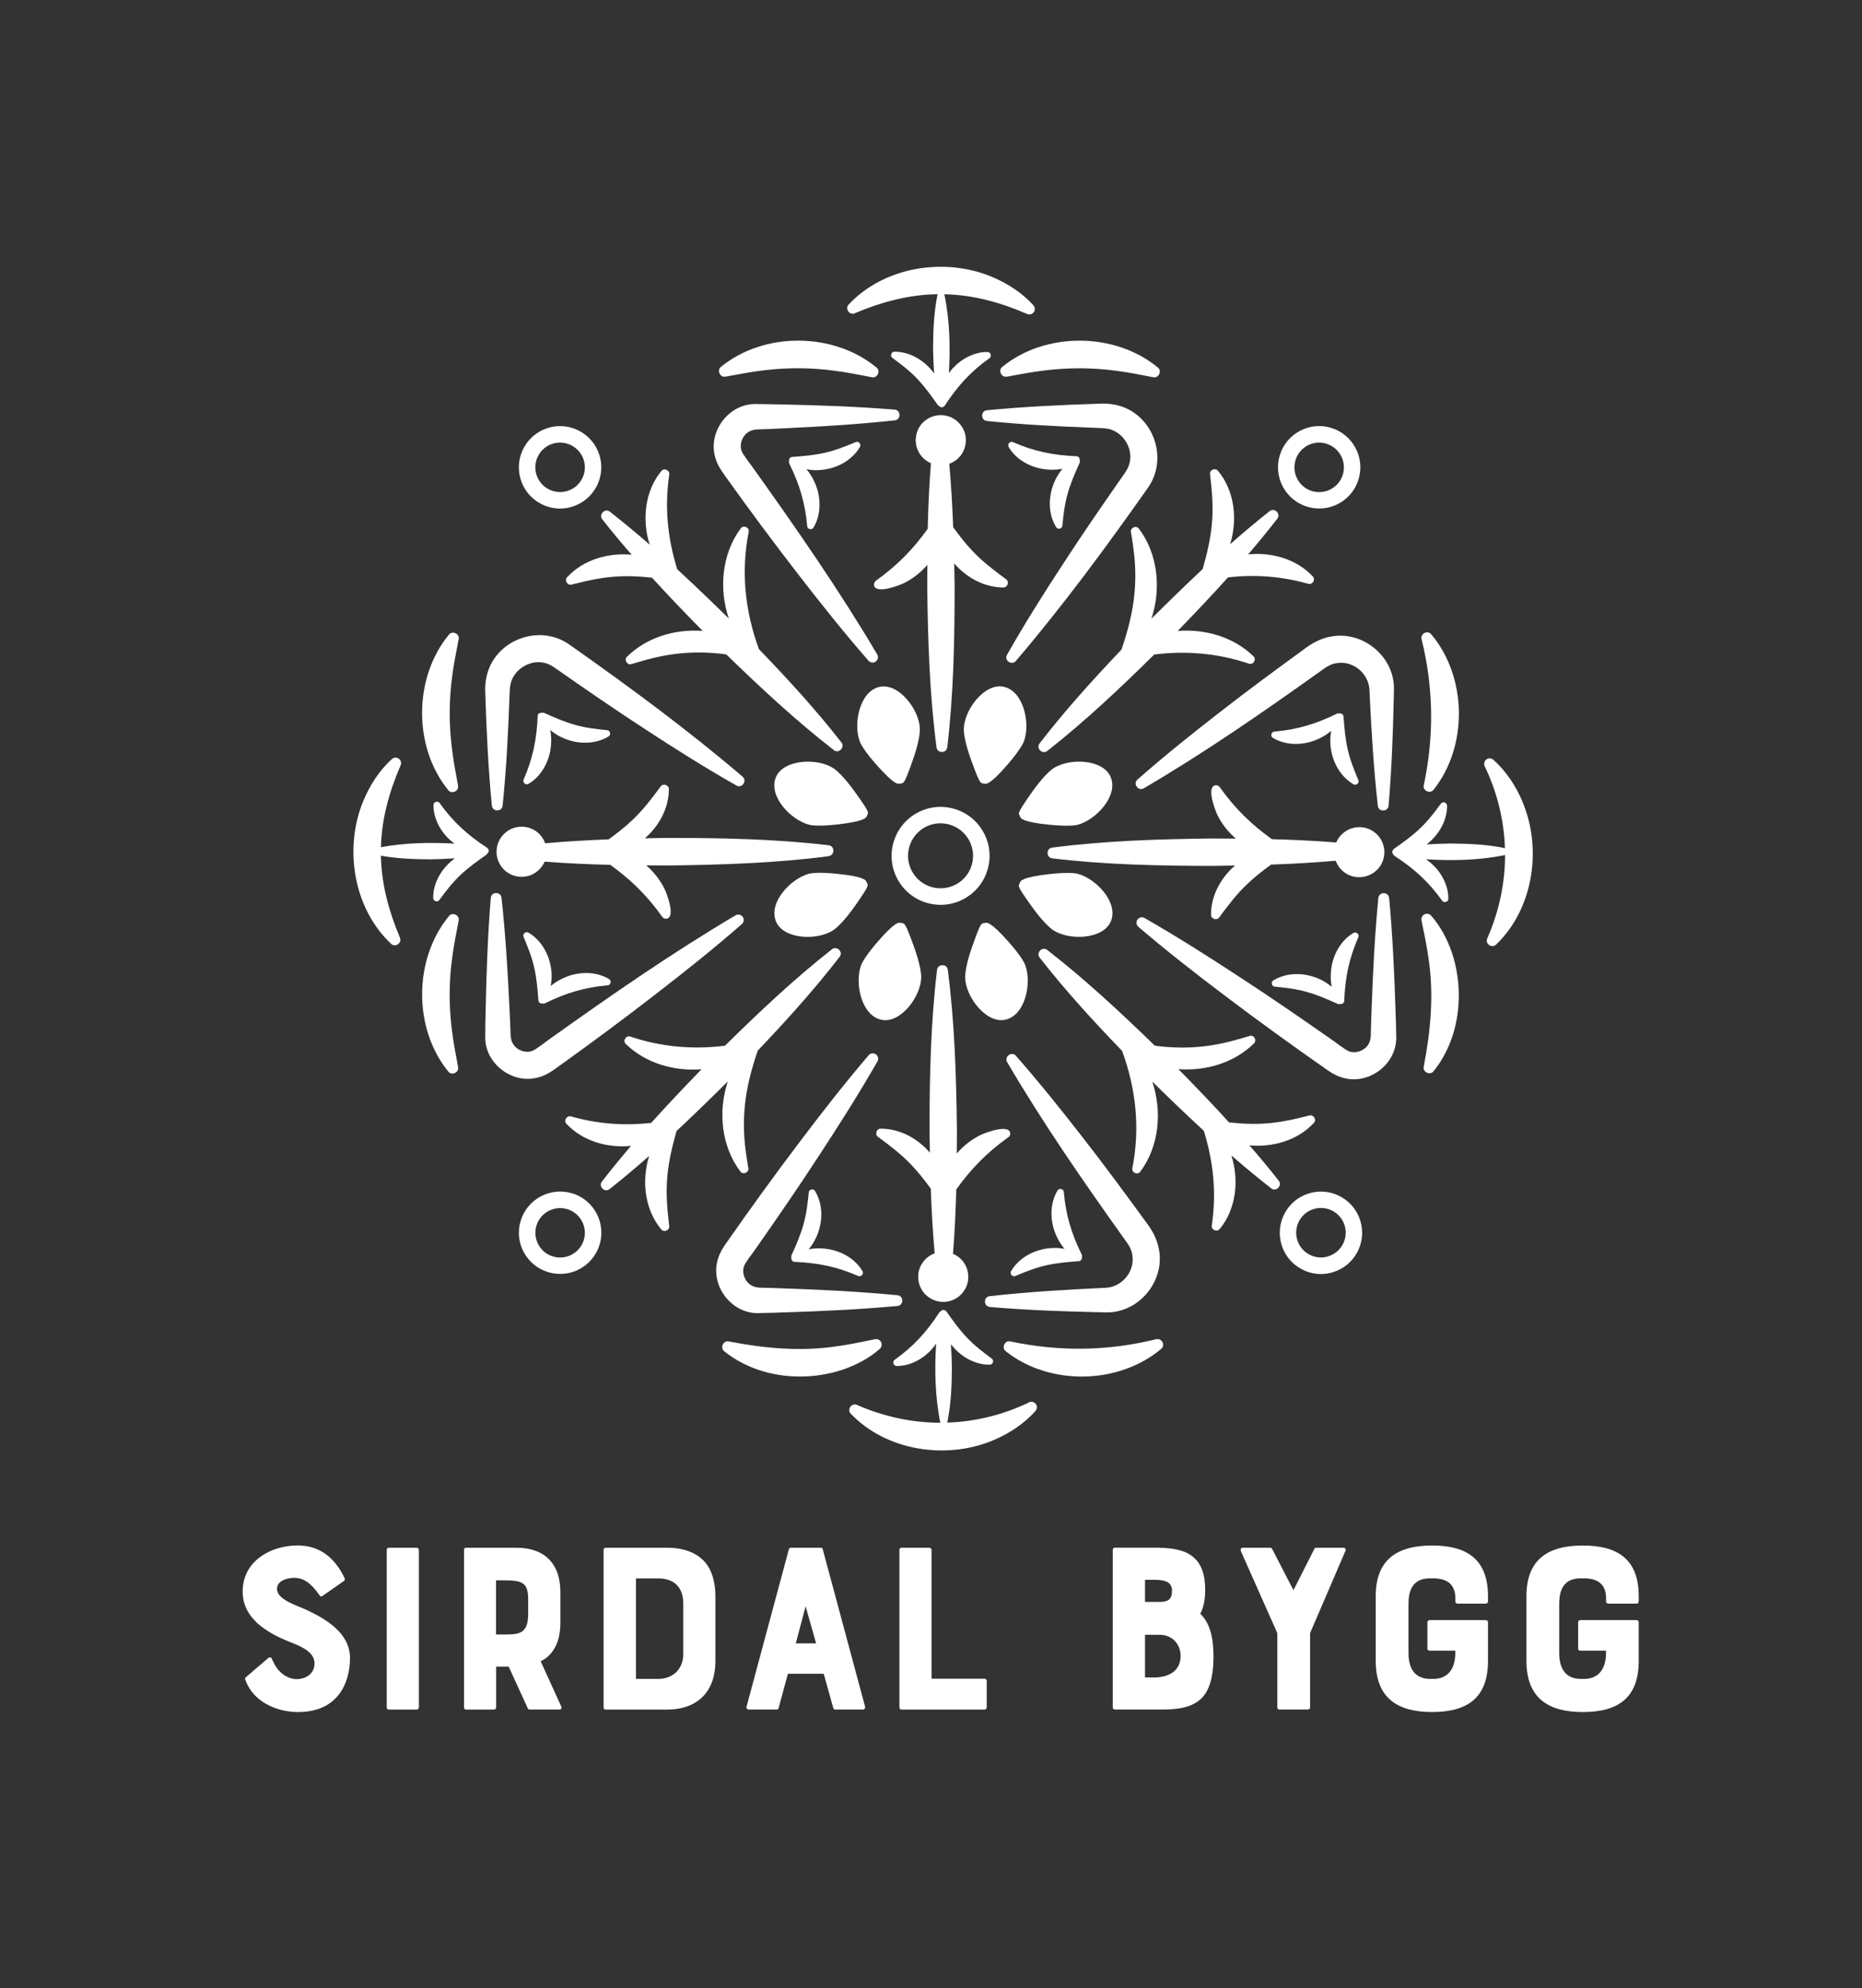 <?xml version="1.0" encoding="UTF-8"?> <svg xmlns="http://www.w3.org/2000/svg" id="Layer_1" data-name="Layer 1" viewBox="0 0 318.73 340.3"><rect x="0" y="0" width="318.73" height="340.3" fill="#333333" stroke="none"/><defs><style> .cls-1 { fill: #fff; } </style></defs><g><path class="cls-1" d="M59.91,283.85c0,1.26-.21,3.69-1.59,5.75-1.55,2.31-3.99,3.44-7.34,3.44-3.57,0-7.72-1.72-9.02-5.62-.04-.13,0-.25.13-.34l3.86-3.31c.17-.13.42-.13.55.08.08.21.25.54.46.96.63,1.3,2.14,2.6,3.82,2.6,1.3,0,3.06-.71,3.06-2.73s-2.64-3.02-4.28-3.65c-1.89-.76-3.82-1.72-5.46-3.15-1.72-1.59-2.56-3.36-2.56-5.46,0-5.25,4.83-7.89,9.4-7.89,3.61,0,6.29,1.89,8.06,5.62.08.17,0,.38-.13.46l-3.73,2.6c-.17.08-.25.08-.42-.12-1.43-2.06-2.69-3.02-4.36-3.02-.88,0-2.94.34-2.94,1.89,0,1.89,3.48,2.85,5.16,3.65,3.19,1.51,7.34,3.9,7.34,8.22Z"></path><path class="cls-1" d="M66.2,292.24v-26.94c0-.21.13-.38.34-.38h4.78c.21,0,.38.17.38.38v26.94c0,.21-.17.38-.38.38h-4.78c-.21,0-.34-.17-.34-.38Z"></path><path class="cls-1" d="M92.55,284.35l3.53,7.76c.13.25-.04.5-.29.5h-5.16c-.17,0-.25-.08-.29-.21l-3.27-7.13h-2.14v6.97c0,.21-.17.38-.38.38h-4.83c-.17,0-.29-.17-.29-.38v-26.94c0-.21.13-.38.29-.38h8.73c4.66,0,7.47,2.64,7.47,7.55v5.29c0,1.47-.25,2.85-.76,3.9-.59,1.22-1.43,2.14-2.6,2.69ZM90.41,273.73c0-2.94-1.09-3.23-4.28-3.23h-1.22v9.27h1.22c2.64,0,4.2-.04,4.28-3.32v-2.73Z"></path><path class="cls-1" d="M120.57,267.27c1.26,1.38,1.89,3.44,1.89,5.96v11.12c0,5.08-2.94,8.27-8.31,8.27h-10.49c-.21,0-.34-.17-.34-.38v-26.94c0-.21.13-.38.34-.38h10.49c2.85,0,4.99.8,6.42,2.35ZM116.96,274.49c0-2.64-1.38-4.32-4.32-4.32h-3.78v17.2h3.78c2.52,0,4.32-1.64,4.32-4.28v-8.6Z"></path><path class="cls-1" d="M135.34,264.92h5.2c.17,0,.25.13.29.25l7.26,26.98c.04.25-.12.46-.38.46h-4.78c-.13,0-.25-.08-.29-.25l-1.64-5.87h-6.13l-1.59,5.87c-.04.17-.12.25-.29.25h-4.83c-.25,0-.42-.21-.38-.46l7.26-26.98c.04-.12.13-.25.29-.25ZM139.7,281.29l-1.8-6.34-1.68,6.34h3.48Z"></path><path class="cls-1" d="M159.46,265.3v22.03h9.06c.21,0,.38.17.38.38v4.53c0,.21-.17.38-.38.38h-14.22c-.21,0-.34-.17-.34-.38v-26.94c0-.21.13-.38.34-.38h4.78c.21,0,.38.17.38.38Z"></path><path class="cls-1" d="M205.45,276.21c1.6,1.51,2.27,3.94,2.27,7.34,0,3.61-.75,6.17-2.47,7.51-1.64,1.3-3.95,1.55-6.25,1.55h-8.18c-.21,0-.34-.17-.34-.38v-26.94c0-.21.13-.38.34-.38h6.71c2.27,0,4.62.17,6.21,1.22,1.97,1.26,2.56,3.52,2.56,5.96,0,1.64-.25,3.06-.84,4.11ZM196.01,274.19h2.56c1.34,0,2.05-.42,2.05-1.89s-1.09-1.89-2.94-1.89h-1.68v3.78ZM202.09,283.43c0-2.01-1.43-3.61-3.57-3.61h-2.52v7.3h1.6c2.31,0,4.49-1.01,4.49-3.69Z"></path><path class="cls-1" d="M224.96,265.13c.12-.21.17-.21.34-.21h4.7c.25,0,.42.25.34.46l-6.08,14.14v12.71c0,.21-.17.38-.38.38h-4.95c-.12,0-.29-.17-.29-.38v-12.71l-6.25-14.06c-.08-.29.04-.54.33-.54h4.7c.17,0,.21,0,.34.21l3.65,7.05,3.57-7.05Z"></path><path class="cls-1" d="M244.34,282.17v-4.49c0-.21.17-.38.38-.38h9.61c.21,0,.38.17.38.38v6.59c0,6.17-3.31,8.77-9.57,8.77-5.83,0-9.65-2.31-9.65-8.77v-11.04c0-6.08,3.4-8.69,9.65-8.69,5.88,0,9.57,2.27,9.57,8.69v.88c0,.21-.17.38-.38.38h-4.83c-.21,0-.38-.17-.38-.38v-.55c0-2.56-1.64-3.4-3.78-3.4h-.5c-1.38,0-2.31.38-2.94,1.22-.59.8-.8,1.85-.8,3.23v8.31c0,3.65,1.97,4.45,3.73,4.45h.5c2.56,0,3.78-1.76,3.78-4.45v-.38h-4.41c-.21,0-.38-.17-.38-.38Z"></path><path class="cls-1" d="M270.14,282.17v-4.49c0-.21.17-.38.38-.38h9.61c.21,0,.38.17.38.38v6.59c0,6.17-3.31,8.77-9.57,8.77-5.83,0-9.65-2.31-9.65-8.77v-11.04c0-6.08,3.4-8.69,9.65-8.69,5.88,0,9.57,2.27,9.57,8.69v.88c0,.21-.17.38-.38.38h-4.83c-.21,0-.38-.17-.38-.38v-.55c0-2.56-1.64-3.4-3.78-3.4h-.5c-1.38,0-2.31.38-2.94,1.22-.59.8-.8,1.85-.8,3.23v8.31c0,3.65,1.97,4.45,3.73,4.45h.5c2.56,0,3.78-1.76,3.78-4.45v-.38h-4.41c-.21,0-.38-.17-.38-.38Z"></path></g><g><path class="cls-1" d="M179.82,141.18c2.55.25,4,.16,4.67-.01,3.13-.84,7.04-4.99,5.6-8.23-1.36-3.07-7.19-3.22-9.86-1.37-.54.38-1.82,1.5-3.71,4.2-2.59,3.71-2.17,3.36-1.9,4.03.1.23.22.9,5.19,1.39Z"></path><path class="cls-1" d="M171.75,117.54c-3.3-.64-6.76,4.06-6.77,7.3,0,.66.19,2.35,1.32,5.44,1.56,4.25,1.51,3.7,2.22,3.86.25.06.86.34,4.11-3.46,1.66-1.95,2.42-3.19,2.66-3.84,1.1-3.04-.07-8.63-3.55-9.3Z"></path><path class="cls-1" d="M180.29,159.21c2.69,1.81,8.52,1.6,9.85-1.48,1.4-3.26-2.56-7.37-5.69-8.17-.67-.17-2.12-.24-4.67.04-4.97.54-5.08,1.21-5.18,1.45-.27.68-.69.33,1.94,4.01,1.91,2.68,3.2,3.79,3.75,4.16Z"></path><path class="cls-1" d="M142.71,159.17c.54-.38,1.82-1.5,3.71-4.2,2.59-3.71,2.17-3.36,1.9-4.03-.1-.23-.22-.9-5.19-1.39-2.55-.25-4-.16-4.67.01-3.13.84-7.04,4.99-5.6,8.23,1.36,3.07,7.19,3.22,9.86,1.37Z"></path><path class="cls-1" d="M172.06,174.54c3.47-.71,4.58-6.31,3.44-9.34-.24-.65-1.02-1.88-2.7-3.81-3.29-3.76-3.9-3.48-4.15-3.42-.71.17-.66-.38-2.18,3.89-1.1,3.1-1.27,4.8-1.26,5.46.05,3.25,3.56,7.9,6.85,7.23Z"></path><path class="cls-1" d="M142.68,131.52c-2.69-1.82-8.52-1.6-9.85,1.48-1.4,3.26,2.56,7.37,5.69,8.17.67.17,2.12.24,4.67-.04,4.97-.54,5.08-1.21,5.18-1.45.27-.68.69-.33-1.94-4.01-1.91-2.68-3.2-3.79-3.75-4.16Z"></path><path class="cls-1" d="M147.17,126.91c.24.65,1.02,1.88,2.7,3.81,3.29,3.76,3.9,3.48,4.15,3.42.71-.17.66.38,2.18-3.89,1.1-3.1,1.27-4.8,1.26-5.46-.05-3.25-3.56-7.9-6.85-7.23-3.47.71-4.58,6.31-3.44,9.34Z"></path><path class="cls-1" d="M150.92,174.56c3.3.64,6.75-4.06,6.77-7.3,0-.66-.19-2.35-1.32-5.44-1.56-4.25-1.51-3.7-2.22-3.86-.25-.06-.86-.34-4.11,3.46-1.66,1.95-2.42,3.19-2.66,3.84-1.1,3.04.07,8.63,3.55,9.3Z"></path><path class="cls-1" d="M169.03,148.91c.65-2.14.42-4.41-.64-6.38s-2.82-3.41-4.97-4.06c-2.14-.64-4.41-.42-6.38.64-1.97,1.06-3.41,2.82-4.06,4.97-.65,2.14-.42,4.41.64,6.38s2.82,3.41,4.97,4.06c.81.24,1.63.36,2.44.36,3.59-.01,6.92-2.35,8-5.97ZM166.33,148.09c-.88,2.94-3.99,4.6-6.93,3.72-1.42-.43-2.59-1.38-3.3-2.69-.7-1.31-.85-2.81-.43-4.24.43-1.42,1.39-2.59,2.69-3.3.82-.44,1.71-.66,2.61-.66.54,0,1.09.08,1.63.24,1.42.43,2.59,1.39,3.3,2.69.7,1.31.85,2.81.43,4.24Z"></path><path class="cls-1" d="M103.1,88.89c1.62,2.07,3.3,4.08,5.02,6.06-4.03-.38-8.29.86-11.04,3.85-.51.53.06,1.47.77,1.26,2.89-.74,5.54-1.32,8.45-1.42,1.75-.07,3.5.04,5.31.24,2.82,3.1,5.72,6.12,8.67,9.11-4.72-.36-9.6,1.1-12.95,4.42-.55.52.04,1.51.76,1.26,1.78-.53,3.47-1.03,5.17-1.36,3.39-.68,6.77-.79,10.22-.41.28.03.57.08.85.12,5.86,5.7,11.99,11.4,18.4,16.37.84.67,1.96-.48,1.3-1.31-4.32-5.54-9.18-10.86-14.12-15.97-2.38-6.51-3.1-13.24-1.75-20.08.16-.75-.9-1.22-1.35-.6-3.24,4.33-3.79,10.3-2.06,15.43-2.91-2.85-5.84-5.68-8.83-8.43-1.67-5.48-2.17-10.56-1.36-16.21.12-.73-.88-1.18-1.35-.6-2.84,3.44-3.35,8.39-2,12.6-2.22-1.93-4.48-3.81-6.81-5.63-.84-.67-1.96.48-1.3,1.31Z"></path><path class="cls-1" d="M92.61,86.24c1.03.54,2.15.81,3.28.81.7,0,1.4-.11,2.09-.33,3.71-1.16,5.79-5.13,4.62-8.84-1.16-3.71-5.13-5.79-8.84-4.62-3.71,1.16-5.79,5.13-4.62,8.84.56,1.8,1.79,3.27,3.46,4.14ZM94.61,75.95c.41-.13.83-.19,1.25-.19,1.81,0,3.49,1.16,4.06,2.97.7,2.23-.55,4.61-2.78,5.3-1.08.34-2.22.23-3.23-.29-1-.52-1.74-1.41-2.08-2.49-.7-2.23.55-4.61,2.77-5.3Z"></path><path class="cls-1" d="M114.24,201.26c.23-2.53.82-5.02,1.57-7.67,2.97-2.77,5.88-5.61,8.77-8.48-1.7,5.13-1.11,11.11,2.16,15.42.44.61,1.5.16,1.35-.59-.3-1.84-.57-3.58-.68-5.31-.23-3.45.1-6.82.93-10.18.36-1.53.85-3.06,1.37-4.62,4.9-5.15,9.73-10.5,14.01-16.05.67-.85-.48-1.96-1.31-1.3-6.39,5.02-12.49,10.76-18.31,16.51-5.45.68-10.89.23-16.22-1.57-.72-.25-1.33.73-.77,1.26,3.38,3.3,8.26,4.72,12.98,4.34-2.93,3.02-5.82,6.06-8.62,9.18-4.68.51-9.07.2-13.74-1.11-.71-.21-1.29.72-.77,1.26,2.77,2.98,7.04,4.19,11.06,3.78-1.7,1.99-3.37,4.02-4.98,6.1-.67.85.48,1.96,1.31,1.3,2.32-1.83,4.56-3.73,6.77-5.67-1.32,4.21-.79,9.16,2.08,12.58.46.57,1.47.13,1.35-.6-.35-2.96-.59-5.67-.31-8.56Z"></path><path class="cls-1" d="M97.94,204.26c-3.71-1.14-7.67.96-8.81,4.68-.55,1.8-.37,3.71.52,5.37.88,1.66,2.36,2.88,4.17,3.43.69.21,1.39.31,2.08.31,3.01,0,5.8-1.96,6.73-4.99,1.14-3.72-.96-7.67-4.68-8.81ZM99.93,212.25c-.68,2.23-3.05,3.49-5.29,2.81-1.08-.33-1.97-1.06-2.5-2.06-.53-1-.64-2.14-.31-3.22.56-1.82,2.23-2.99,4.04-3,.41,0,.83.06,1.25.19,2.23.68,3.49,3.05,2.81,5.29Z"></path><path class="cls-1" d="M207.44,89.74c-.23,2.53-.82,5.02-1.57,7.67-2.97,2.77-5.88,5.61-8.77,8.48,1.7-5.13,1.11-11.11-2.16-15.41-.44-.61-1.5-.16-1.35.59.3,1.84.57,3.58.68,5.31.23,3.45-.1,6.82-.93,10.18-.36,1.53-.85,3.06-1.37,4.63-4.9,5.15-9.73,10.49-14.01,16.05-.67.85.48,1.96,1.31,1.3,6.39-5.02,12.49-10.76,18.31-16.51,5.45-.68,10.89-.23,16.22,1.57.72.25,1.33-.73.77-1.26-3.38-3.3-8.26-4.72-12.98-4.34,2.93-3.02,5.82-6.06,8.62-9.18,4.68-.51,9.07-.2,13.74,1.11.71.21,1.29-.72.77-1.26-2.77-2.98-7.04-4.19-11.06-3.78,1.7-1.99,3.37-4.02,4.98-6.1.67-.85-.48-1.96-1.31-1.3-2.32,1.83-4.56,3.73-6.77,5.67,1.32-4.21.79-9.16-2.08-12.58-.46-.57-1.47-.13-1.35.6.35,2.96.59,5.67.31,8.56Z"></path><path class="cls-1" d="M223.75,86.73c.69.21,1.39.31,2.08.31,3.01,0,5.8-1.96,6.72-4.99,1.14-3.72-.96-7.67-4.68-8.81-1.8-.55-3.71-.37-5.37.52-1.66.88-2.88,2.36-3.43,4.16-1.14,3.72.96,7.67,4.68,8.81ZM221.76,78.75c.56-1.82,2.23-2.99,4.04-2.99.41,0,.83.06,1.25.19,2.23.68,3.49,3.05,2.81,5.29-.68,2.23-3.05,3.49-5.29,2.81-2.23-.68-3.49-3.05-2.81-5.29Z"></path><path class="cls-1" d="M218.89,202.1c-1.62-2.07-3.3-4.08-5.02-6.06,4.03.38,8.29-.86,11.04-3.85.51-.53-.06-1.47-.77-1.26-2.88.74-5.54,1.32-8.45,1.42-1.75.07-3.5-.04-5.31-.24-2.82-3.1-5.72-6.12-8.67-9.11,4.72.36,9.6-1.1,12.95-4.42.55-.52-.04-1.51-.76-1.26-1.78.53-3.47,1.03-5.17,1.36-3.39.68-6.78.79-10.22.41-.28-.03-.57-.08-.85-.12-5.86-5.7-11.99-11.4-18.4-16.37-.84-.67-1.96.48-1.3,1.31,4.32,5.54,9.18,10.86,14.12,15.97,2.38,6.51,3.1,13.24,1.75,20.08-.16.75.9,1.22,1.35.6,3.24-4.33,3.79-10.31,2.06-15.43,2.91,2.85,5.84,5.68,8.83,8.43,1.67,5.48,2.17,10.56,1.36,16.21-.12.73.88,1.18,1.35.6,2.84-3.44,3.35-8.39,2-12.6,2.22,1.93,4.48,3.81,6.81,5.63.85.67,1.96-.48,1.3-1.31Z"></path><path class="cls-1" d="M224.01,204.28c-1.8.56-3.27,1.79-4.14,3.46-.87,1.67-1.04,3.58-.48,5.38.56,1.8,1.79,3.27,3.46,4.14,1.03.54,2.15.81,3.28.81.7,0,1.41-.11,2.09-.33,1.8-.56,3.27-1.79,4.14-3.46.87-1.67,1.04-3.58.48-5.38-1.16-3.71-5.13-5.78-8.84-4.62ZM227.38,215.04c-1.08.34-2.23.23-3.23-.29-1-.52-1.74-1.41-2.08-2.49-.34-1.08-.23-2.22.29-3.23.52-1,1.41-1.74,2.49-2.08.41-.13.83-.19,1.25-.19,1.81,0,3.49,1.16,4.06,2.97.7,2.23-.55,4.61-2.78,5.3Z"></path><path class="cls-1" d="M149.92,99.44c-.19.14-.31.36-.32.62.08,1.75,4.17.21,5.12-.24,1.52-.75,2.9-1.83,4.02-3.14,0,1.3-.02,2.59-.02,3.87.12,9.15.4,18.27,1.59,27.37.13,1.07,1.73,1.04,1.84-.01,1.08-9.11,1.25-18.24,1.26-27.39-.02-1.35-.04-2.71-.07-4.08,2.13,2.46,5.19,4.12,8.43,4.11.72,0,1.04-1.01.43-1.41-2.11-1.57-3.99-2.98-5.74-4.84-1.18-1.23-2.23-2.59-3.3-4.06-.14-3.63-.34-7.26-.67-10.86.55-.2,1.08-.51,1.54-.95,1.32-1.26,1.68-3.32.87-4.96-1.3-2.63-4.73-3.23-6.85-1.21-1.32,1.26-1.68,3.32-.87,4.96.49.98,1.27,1.68,2.17,2.07-.29,3.72-.46,7.48-.55,11.23-2.53,3.53-5.27,6.33-8.91,8.91Z"></path><path class="cls-1" d="M146.33,53.61c4.6-1.93,9.26-3.19,14.16-3.25-.64,3.12-.76,6.25-.77,9.41.03,1.39.08,2.77.18,4.15-1.59-2.2-4.12-3.74-6.81-3.72-.54,0-.78.76-.32,1.06,1.57,1.17,2.96,2.22,4.26,3.6,1.24,1.3,2.3,2.77,3.46,4.42.06.1.16.16.27.21.08.1.18.19.32.21.17.04.33,0,.45-.1.07-.04.14-.09.19-.17,2.18-3.35,4.45-5.84,7.65-8.12.45-.3.22-1.07-.33-1.06-2.24-.02-4.42,1.13-5.95,2.79-.24.26-.45.53-.66.82.25-4.51.15-9.04-.78-13.49,4.91.09,9.58,1.38,14.16,3.37.33.15.73.1,1.02-.16.38-.35.41-.95.06-1.33-1.94-2.14-4.43-3.75-7.14-4.88-8.09-3.37-18.42-1.72-24.48,4.75-.69.72.16,1.92,1.07,1.5Z"></path><path class="cls-1" d="M190.88,69.29c-.87-.2-1.85-.23-2.73-.19-6.41.21-12.81.5-19.21,1.12-1.1.11-1.09,1.73,0,1.84,6.03.61,12.05.93,18.08,1.15.75.03,1.78.05,2.51.16,2.58.43,4.4,3.19,3.87,5.72-.14.62-.4,1.2-.75,1.72-3.65,5.23-7.3,10.5-10.77,15.85-3.3,5.05-6.52,10.15-9.5,15.42-.56.96.81,1.88,1.51,1.06,8.1-9.5,15.48-19.52,22.65-29.71,3.64-5.24.64-12.9-5.65-14.15Z"></path><path class="cls-1" d="M172.36,64.47c2.2-.4,4.28-.81,6.36-1.05,4.14-.52,8.2-.51,12.33.04,2.08.26,4.16.68,6.35,1.11.92.21,1.54-1.06.8-1.66-7.35-6.08-19.25-6.15-26.64-.11-.74.58-.14,1.87.79,1.66Z"></path><path class="cls-1" d="M124.19,64.47c2.2-.4,4.28-.81,6.36-1.06,4.14-.52,8.19-.51,12.33.05,2.08.26,4.16.69,6.36,1.11.92.21,1.54-1.06.8-1.66-7.35-6.08-19.25-6.16-26.64-.11-.73.58-.14,1.87.79,1.66Z"></path><path class="cls-1" d="M124.01,81.31c4.12,5.77,8.35,11.48,12.69,17.08,3.86,4.99,7.8,9.93,11.96,14.7.29.33.78.42,1.17.19.44-.26.59-.83.33-1.27-6.44-10.88-13.63-21.24-20.96-31.52-.48-.72-2.07-2.68-2.26-3.31-.28-.78-.12-1.71.36-2.44.49-.76,1.26-1.16,2.23-1.23,1.58-.05,3.15-.12,4.73-.2,6.3-.29,12.6-.68,18.9-1.36,1.1-.11,1.07-1.76-.02-1.84-6.31-.51-12.62-.74-18.93-.87-1.58-.04-3.15-.07-4.73-.08-4.76-.17-8.54,4.89-6.94,9.48.34,1.09,1.11,2.16,1.48,2.67Z"></path><path class="cls-1" d="M184.27,78.09c-3.99-.16-7.28-.84-10.87-2.41-.49-.23-1.03.36-.74.83,1.13,1.94,3.23,3.22,5.44,3.69,1.24.25,2.53.28,3.77.04-2.29,2.72-2.95,6.94-1.09,9.99.27.47,1.05.29,1.07-.26.2-1.95.39-3.68.92-5.51.48-1.73,1.2-3.39,2.03-5.23.06-.13.06-.28.02-.42.06-.33-.16-.72-.55-.71Z"></path><path class="cls-1" d="M147.2,76.5c.28-.46-.25-1.06-.74-.82-1.81.75-3.43,1.41-5.28,1.82-1.75.4-3.55.56-5.56.71-.18,0-.36.1-.46.26-.09.14-.12.3-.08.45-.05.14-.05.29.03.43,1.76,3.58,2.73,6.8,3.06,10.7.03.54.81.73,1.08.25,1.16-1.92,1.29-4.37.65-6.54-.38-1.25-1.01-2.45-1.85-3.44,3.45.66,7.39-.79,9.16-3.83Z"></path><path class="cls-1" d="M172.61,194.67c.19-.14.31-.36.32-.62-.08-1.75-4.17-.21-5.12.24-1.52.75-2.91,1.84-4.03,3.15.01-1.36.02-2.72.02-4.07-.11-9.15-.38-18.27-1.56-27.37-.13-1.07-1.72-1.04-1.84,0-1.09,9.11-1.28,18.24-1.29,27.39.02,1.29.04,2.59.06,3.9-2.13-2.46-5.18-4.12-8.43-4.1-.72,0-1.04,1.01-.43,1.41,2.11,1.57,3.99,2.98,5.74,4.84,1.17,1.23,2.22,2.57,3.28,4.03.13,3.7.34,7.4.66,11.06-1.01.37-1.89,1.11-2.41,2.19-.79,1.65-.41,3.7.93,4.95,2.14,2,5.56,1.36,6.83-1.28.79-1.65.41-3.7-.93-4.95-.39-.37-.83-.64-1.28-.84.29-3.65.46-7.33.56-11.01,2.53-3.54,5.28-6.35,8.92-8.94Z"></path><path class="cls-1" d="M176.18,240.03c-4.52,2.17-9.26,3.31-14.03,3.47.64-3.09.77-6.21.79-9.34-.02-1.36-.07-2.72-.16-4.08,1.59,2.09,4.05,3.53,6.65,3.51.54,0,.78-.76.32-1.06-1.57-1.17-2.96-2.22-4.26-3.6-1.24-1.3-2.3-2.77-3.46-4.42-.03-.05-.08-.08-.12-.12,0,0-.02-.02-.03-.03-.04-.03-.07-.05-.12-.06-.05-.03-.09-.07-.15-.08-.22-.05-.44.04-.57.21-.09.04-.18.1-.24.2-2.18,3.35-4.45,5.84-7.65,8.12-.45.3-.22,1.07.33,1.06,2.24.02,4.42-1.13,5.95-2.79.29-.32.56-.67.81-1.03-.27,4.52-.19,9.07.72,13.53-4.81,0-9.64-1.02-14.27-3.05-.91-.41-1.75.79-1.06,1.51,6.14,6.41,16.49,7.94,24.54,4.48,2.69-1.16,5.17-2.8,7.09-4.96.24-.27.31-.66.16-1-.21-.48-.78-.7-1.26-.48Z"></path><path class="cls-1" d="M169.44,223.71c6.03.52,12.06.75,18.09.88.37,0,1.34.03,1.7.04,5.72.19,10.32-5.42,9.11-11.01-.32-1.61-1.16-3.13-2.14-4.4-3.55-4.87-7.12-9.73-10.83-14.48-3.7-4.77-7.47-9.47-11.47-14.02-.72-.85-2.05.15-1.5,1.08,6.11,10.43,12.98,20.34,19.99,30.17.69.93,1.33,1.81,1.45,2.96.4,2.79-1.85,5.42-4.67,5.5-6.59.31-13.18.69-19.76,1.43-1.1.11-1.07,1.75.02,1.84Z"></path><path class="cls-1" d="M197.94,229.22c-8.36,2.06-16.59,2.16-25.01.38-.92-.21-1.54,1.08-.79,1.67,7.46,5.96,19.35,5.76,26.64-.4.73-.62.1-1.87-.84-1.64Z"></path><path class="cls-1" d="M150.91,229.97c-.11-.52-.62-.85-1.14-.74-2.19.45-4.26.89-6.33,1.18-6.3.97-12.41.4-18.69-.8-.92-.21-1.54,1.08-.79,1.67,5.61,4.54,13.73,5.4,20.46,3.1,2.25-.8,4.39-1.92,6.18-3.5.25-.22.37-.56.3-.9Z"></path><path class="cls-1" d="M129.97,224.75c1.58-.02,3.15-.07,4.73-.13,6.31-.2,12.61-.5,18.92-1.08,1.11-.1,1.1-1.74,0-1.84-6.3-.61-12.61-.93-18.91-1.15-1.58-.06-3.15-.12-4.73-.15-.97-.06-1.75-.46-2.24-1.21-.49-.73-.66-1.65-.39-2.43.18-.65,1.76-2.61,2.23-3.33,3.61-5.17,7.19-10.36,10.63-15.65,3.46-5.28,6.84-10.61,9.99-16.1.22-.38.14-.87-.2-1.16-.39-.33-.97-.29-1.31.1-4.11,4.82-8,9.79-11.8,14.83-4.28,5.65-8.44,11.41-12.5,17.22-.37.51-1.13,1.59-1.45,2.69-1.55,4.61,2.28,9.62,7.04,9.4Z"></path><path class="cls-1" d="M173.07,217.58c-.28.46.25,1.06.74.82,1.81-.75,3.43-1.41,5.28-1.82,1.75-.4,3.55-.56,5.56-.71.18,0,.35-.1.46-.26.09-.14.12-.3.08-.45.05-.13.05-.28-.03-.43-1.76-3.58-2.73-6.8-3.06-10.7-.03-.54-.81-.73-1.08-.25-1.16,1.92-1.29,4.37-.65,6.54.38,1.25,1.01,2.45,1.85,3.44-3.45-.66-7.39.79-9.16,3.83Z"></path><path class="cls-1" d="M136.02,215.99c3.99.16,7.28.84,10.87,2.41.49.23,1.03-.36.74-.83-1.13-1.94-3.23-3.22-5.44-3.69-1.24-.25-2.53-.28-3.77-.04,2.29-2.72,2.95-6.94,1.09-9.99-.27-.47-1.05-.29-1.07.26-.2,1.95-.39,3.68-.92,5.51-.48,1.73-1.2,3.39-2.03,5.23-.06.13-.06.28-.02.42-.06.33.16.72.55.71Z"></path><path class="cls-1" d="M141.86,146.52c1.07-.13,1.04-1.73-.01-1.84-9.11-1.08-18.24-1.25-27.39-1.26-1.35.02-2.71.04-4.08.07,2.46-2.13,4.12-5.19,4.11-8.43,0-.72-1.01-1.04-1.41-.43-1.57,2.11-2.98,3.99-4.84,5.74-1.23,1.18-2.59,2.23-4.06,3.3-3.63.14-7.26.34-10.86.67-.2-.55-.51-1.08-.95-1.54-1.26-1.32-3.32-1.68-4.96-.87-2.63,1.3-3.23,4.73-1.21,6.85,1.26,1.32,3.32,1.68,4.96.87.98-.49,1.68-1.27,2.07-2.17,3.72.29,7.48.46,11.23.55,3.53,2.53,6.33,5.27,8.91,8.91.14.19.36.31.62.32,1.75-.08.21-4.17-.24-5.12-.75-1.52-1.83-2.9-3.14-4.02,1.3,0,2.59.02,3.87.02,9.15-.12,18.27-.4,27.37-1.59Z"></path><path class="cls-1" d="M83.44,146.07c.1-.08.19-.18.21-.32.04-.17,0-.33-.1-.45-.04-.07-.09-.14-.17-.19-3.35-2.18-5.84-4.45-8.12-7.65-.3-.45-1.07-.22-1.06.33-.02,2.24,1.13,4.42,2.79,5.95.26.23.53.45.82.66-4.21-.23-8.44-.16-12.6.61.12-4.85,1.4-9.46,3.36-14,.15-.33.1-.73-.16-1.02-.35-.38-.95-.41-1.33-.06-2.14,1.94-3.75,4.43-4.88,7.14-3.37,8.09-1.72,18.42,4.75,24.48.72.69,1.92-.16,1.5-1.07-1.91-4.55-3.16-9.16-3.25-14.01,2.83.5,5.67.61,8.52.62,1.39-.03,2.77-.08,4.15-.18-2.2,1.59-3.74,4.12-3.72,6.81,0,.54.76.78,1.06.32,1.17-1.57,2.22-2.96,3.6-4.26,1.3-1.24,2.77-2.3,4.42-3.46.1-.06.16-.16.21-.27Z"></path><path class="cls-1" d="M84.2,137.89c.11,1.1,1.73,1.09,1.84,0,.61-6.03.93-12.05,1.15-18.08.03-.75.05-1.78.16-2.51.43-2.58,3.19-4.4,5.72-3.87.62.14,1.2.4,1.72.75,5.23,3.65,10.5,7.3,15.85,10.77,5.05,3.3,10.15,6.52,15.42,9.5.96.56,1.88-.81,1.06-1.51-9.5-8.1-19.52-15.48-29.71-22.65-5.24-3.64-12.9-.64-14.15,5.65-.2.87-.23,1.85-.19,2.73.21,6.41.5,12.81,1.12,19.21Z"></path><path class="cls-1" d="M78.41,134.47c-.41-2.2-.81-4.28-1.05-6.36-.52-4.14-.51-8.2.04-12.33.26-2.08.69-4.16,1.11-6.36.21-.92-1.06-1.54-1.66-.8-6.08,7.35-6.15,19.25-.11,26.64.58.74,1.87.14,1.66-.79Z"></path><path class="cls-1" d="M76.86,156.79c-6.08,7.35-6.16,19.25-.11,26.64.58.73,1.87.14,1.66-.79-.4-2.2-.81-4.28-1.06-6.36-.52-4.14-.51-8.19.05-12.33.26-2.08.69-4.16,1.11-6.36.21-.92-1.06-1.54-1.66-.8Z"></path><path class="cls-1" d="M92.54,184.3c1.09-.34,2.16-1.11,2.67-1.48,5.77-4.12,11.48-8.35,17.08-12.69,4.99-3.86,9.93-7.79,14.7-11.96.33-.29.42-.78.19-1.17-.26-.44-.83-.59-1.27-.33-10.88,6.44-21.24,13.63-31.52,20.96-.72.48-2.68,2.07-3.31,2.26-.78.28-1.71.12-2.44-.36-.76-.49-1.16-1.26-1.23-2.23-.05-1.58-.12-3.15-.2-4.73-.29-6.3-.68-12.6-1.36-18.9-.11-1.1-1.76-1.07-1.84.02-.51,6.31-.74,12.62-.87,18.93-.04,1.58-.07,3.15-.08,4.73-.17,4.76,4.89,8.54,9.48,6.94Z"></path><path class="cls-1" d="M104.17,126.05c.47-.27.28-1.05-.26-1.07-1.95-.2-3.68-.39-5.51-.92-1.73-.48-3.39-1.2-5.23-2.03-.13-.06-.28-.06-.42-.02-.33-.06-.72.16-.71.55-.16,3.99-.84,7.28-2.41,10.87-.23.49.36,1.03.83.74,1.94-1.13,3.22-3.23,3.69-5.44.25-1.24.28-2.53.04-3.77,2.72,2.29,6.94,2.95,9.99,1.09Z"></path><path class="cls-1" d="M90.45,159.63c-.46-.28-1.06.25-.82.74.75,1.81,1.41,3.42,1.82,5.28.4,1.75.56,3.55.71,5.56,0,.18.1.35.26.46.14.09.3.12.45.08.13.05.28.05.43-.03,3.58-1.76,6.8-2.73,10.7-3.06.54-.03.73-.81.25-1.08-1.92-1.16-4.37-1.29-6.54-.65-1.25.38-2.45,1.01-3.44,1.85.66-3.45-.79-7.39-3.83-9.16Z"></path><path class="cls-1" d="M260.58,137.13c-1.16-2.69-2.8-5.17-4.96-7.09-.27-.24-.66-.31-1-.16-.48.21-.7.78-.48,1.26,2.17,4.52,3.31,9.26,3.47,14.03-3.09-.64-6.21-.77-9.34-.79-1.36.02-2.72.07-4.08.16,2.09-1.59,3.53-4.05,3.51-6.65,0-.54-.76-.78-1.06-.32-1.17,1.57-2.22,2.96-3.6,4.26-1.3,1.24-2.77,2.3-4.42,3.46-.05.03-.08.08-.12.12,0,0-.02.02-.03.03-.03.04-.05.07-.06.12-.03.05-.07.09-.08.15-.05.22.04.44.21.57.04.09.1.18.2.24,3.35,2.18,5.84,4.45,8.12,7.65.3.45,1.07.22,1.06-.33.02-2.24-1.13-4.42-2.79-5.95-.32-.29-.67-.56-1.03-.81,4.52.27,9.07.19,13.53-.72,0,4.81-1.02,9.64-3.05,14.27-.41.91.79,1.75,1.51,1.06,6.41-6.14,7.94-16.49,4.48-24.54Z"></path><path class="cls-1" d="M235.8,148.82c2-2.14,1.36-5.56-1.28-6.83-1.65-.79-3.7-.41-4.95.93-.37.39-.64.83-.84,1.28-3.65-.29-7.33-.46-11.01-.56-3.54-2.53-6.35-5.28-8.94-8.92-.14-.19-.36-.31-.62-.32-1.75.08-.21,4.17.24,5.12.75,1.52,1.84,2.91,3.15,4.02-1.36-.01-2.72-.02-4.07-.02-9.15.11-18.27.38-27.37,1.56-1.07.13-1.04,1.72,0,1.84,9.11,1.09,18.24,1.28,27.39,1.29,1.29-.02,2.59-.04,3.9-.06-2.46,2.13-4.12,5.18-4.1,8.43,0,.72,1.01,1.04,1.41.43,1.57-2.11,2.98-3.99,4.84-5.74,1.23-1.17,2.57-2.22,4.03-3.28,3.7-.13,7.4-.34,11.06-.66.37,1.01,1.11,1.89,2.19,2.41,1.65.79,3.7.41,4.95-.93Z"></path><path class="cls-1" d="M227.61,108.99c-1.61.32-3.13,1.16-4.4,2.14-4.87,3.55-9.73,7.12-14.48,10.83-4.77,3.69-9.47,7.47-14.02,11.47-.85.72.15,2.05,1.08,1.5,10.43-6.11,20.34-12.98,30.17-19.99.93-.69,1.81-1.33,2.96-1.45,2.79-.4,5.42,1.85,5.5,4.67.31,6.59.69,13.18,1.43,19.76.11,1.1,1.75,1.07,1.84-.02.52-6.03.75-12.06.88-18.09,0-.37.03-1.34.04-1.7.19-5.72-5.42-10.32-11.01-9.11Z"></path><path class="cls-1" d="M243.71,134.4c-.21.92,1.08,1.54,1.67.79,5.96-7.46,5.76-19.35-.4-26.64-.62-.73-1.87-.1-1.64.84,2.06,8.36,2.16,16.59.38,25.01Z"></path><path class="cls-1" d="M244.98,156.72c-.22-.25-.56-.37-.91-.3-.52.11-.85.62-.74,1.14.45,2.19.89,4.26,1.18,6.33.97,6.3.4,12.41-.8,18.69-.21.92,1.08,1.54,1.67.79,4.54-5.61,5.4-13.73,3.1-20.46-.8-2.25-1.92-4.39-3.5-6.18Z"></path><path class="cls-1" d="M237.78,153.71c-.1-1.11-1.74-1.1-1.84,0-.61,6.3-.93,12.61-1.15,18.91-.06,1.58-.12,3.15-.15,4.73-.06.97-.46,1.75-1.21,2.24-.73.49-1.65.66-2.43.39-.65-.18-2.6-1.76-3.33-2.23-5.17-3.61-10.36-7.19-15.65-10.63-5.28-3.46-10.61-6.84-16.1-9.99-.38-.22-.87-.14-1.16.2-.33.39-.29.97.1,1.31,4.81,4.11,9.79,8,14.83,11.8,5.65,4.28,11.41,8.44,17.22,12.5.51.37,1.59,1.13,2.69,1.45,4.61,1.55,9.62-2.28,9.4-7.04-.02-1.58-.07-3.15-.13-4.73-.2-6.31-.5-12.61-1.08-18.92Z"></path><path class="cls-1" d="M231.69,134.25c.46.28,1.06-.25.82-.74-.75-1.81-1.41-3.42-1.82-5.28-.4-1.75-.56-3.55-.71-5.56,0-.18-.1-.36-.26-.46-.14-.09-.3-.12-.45-.08-.14-.05-.28-.05-.43.03-3.58,1.76-6.8,2.73-10.7,3.06-.54.03-.73.81-.25,1.08,1.92,1.16,4.37,1.29,6.54.65,1.25-.38,2.45-1.01,3.44-1.85-.66,3.45.79,7.39,3.83,9.16Z"></path><path class="cls-1" d="M217.97,167.81c-.47.27-.29,1.05.26,1.07,1.95.2,3.68.39,5.51.92,1.73.48,3.39,1.2,5.23,2.03.13.06.28.06.42.02.33.06.72-.16.71-.55.16-3.99.84-7.28,2.41-10.87.23-.49-.36-1.03-.83-.74-1.94,1.13-3.22,3.23-3.69,5.44-.25,1.24-.28,2.53-.04,3.77-2.72-2.3-6.94-2.95-9.99-1.09Z"></path></g></svg> 